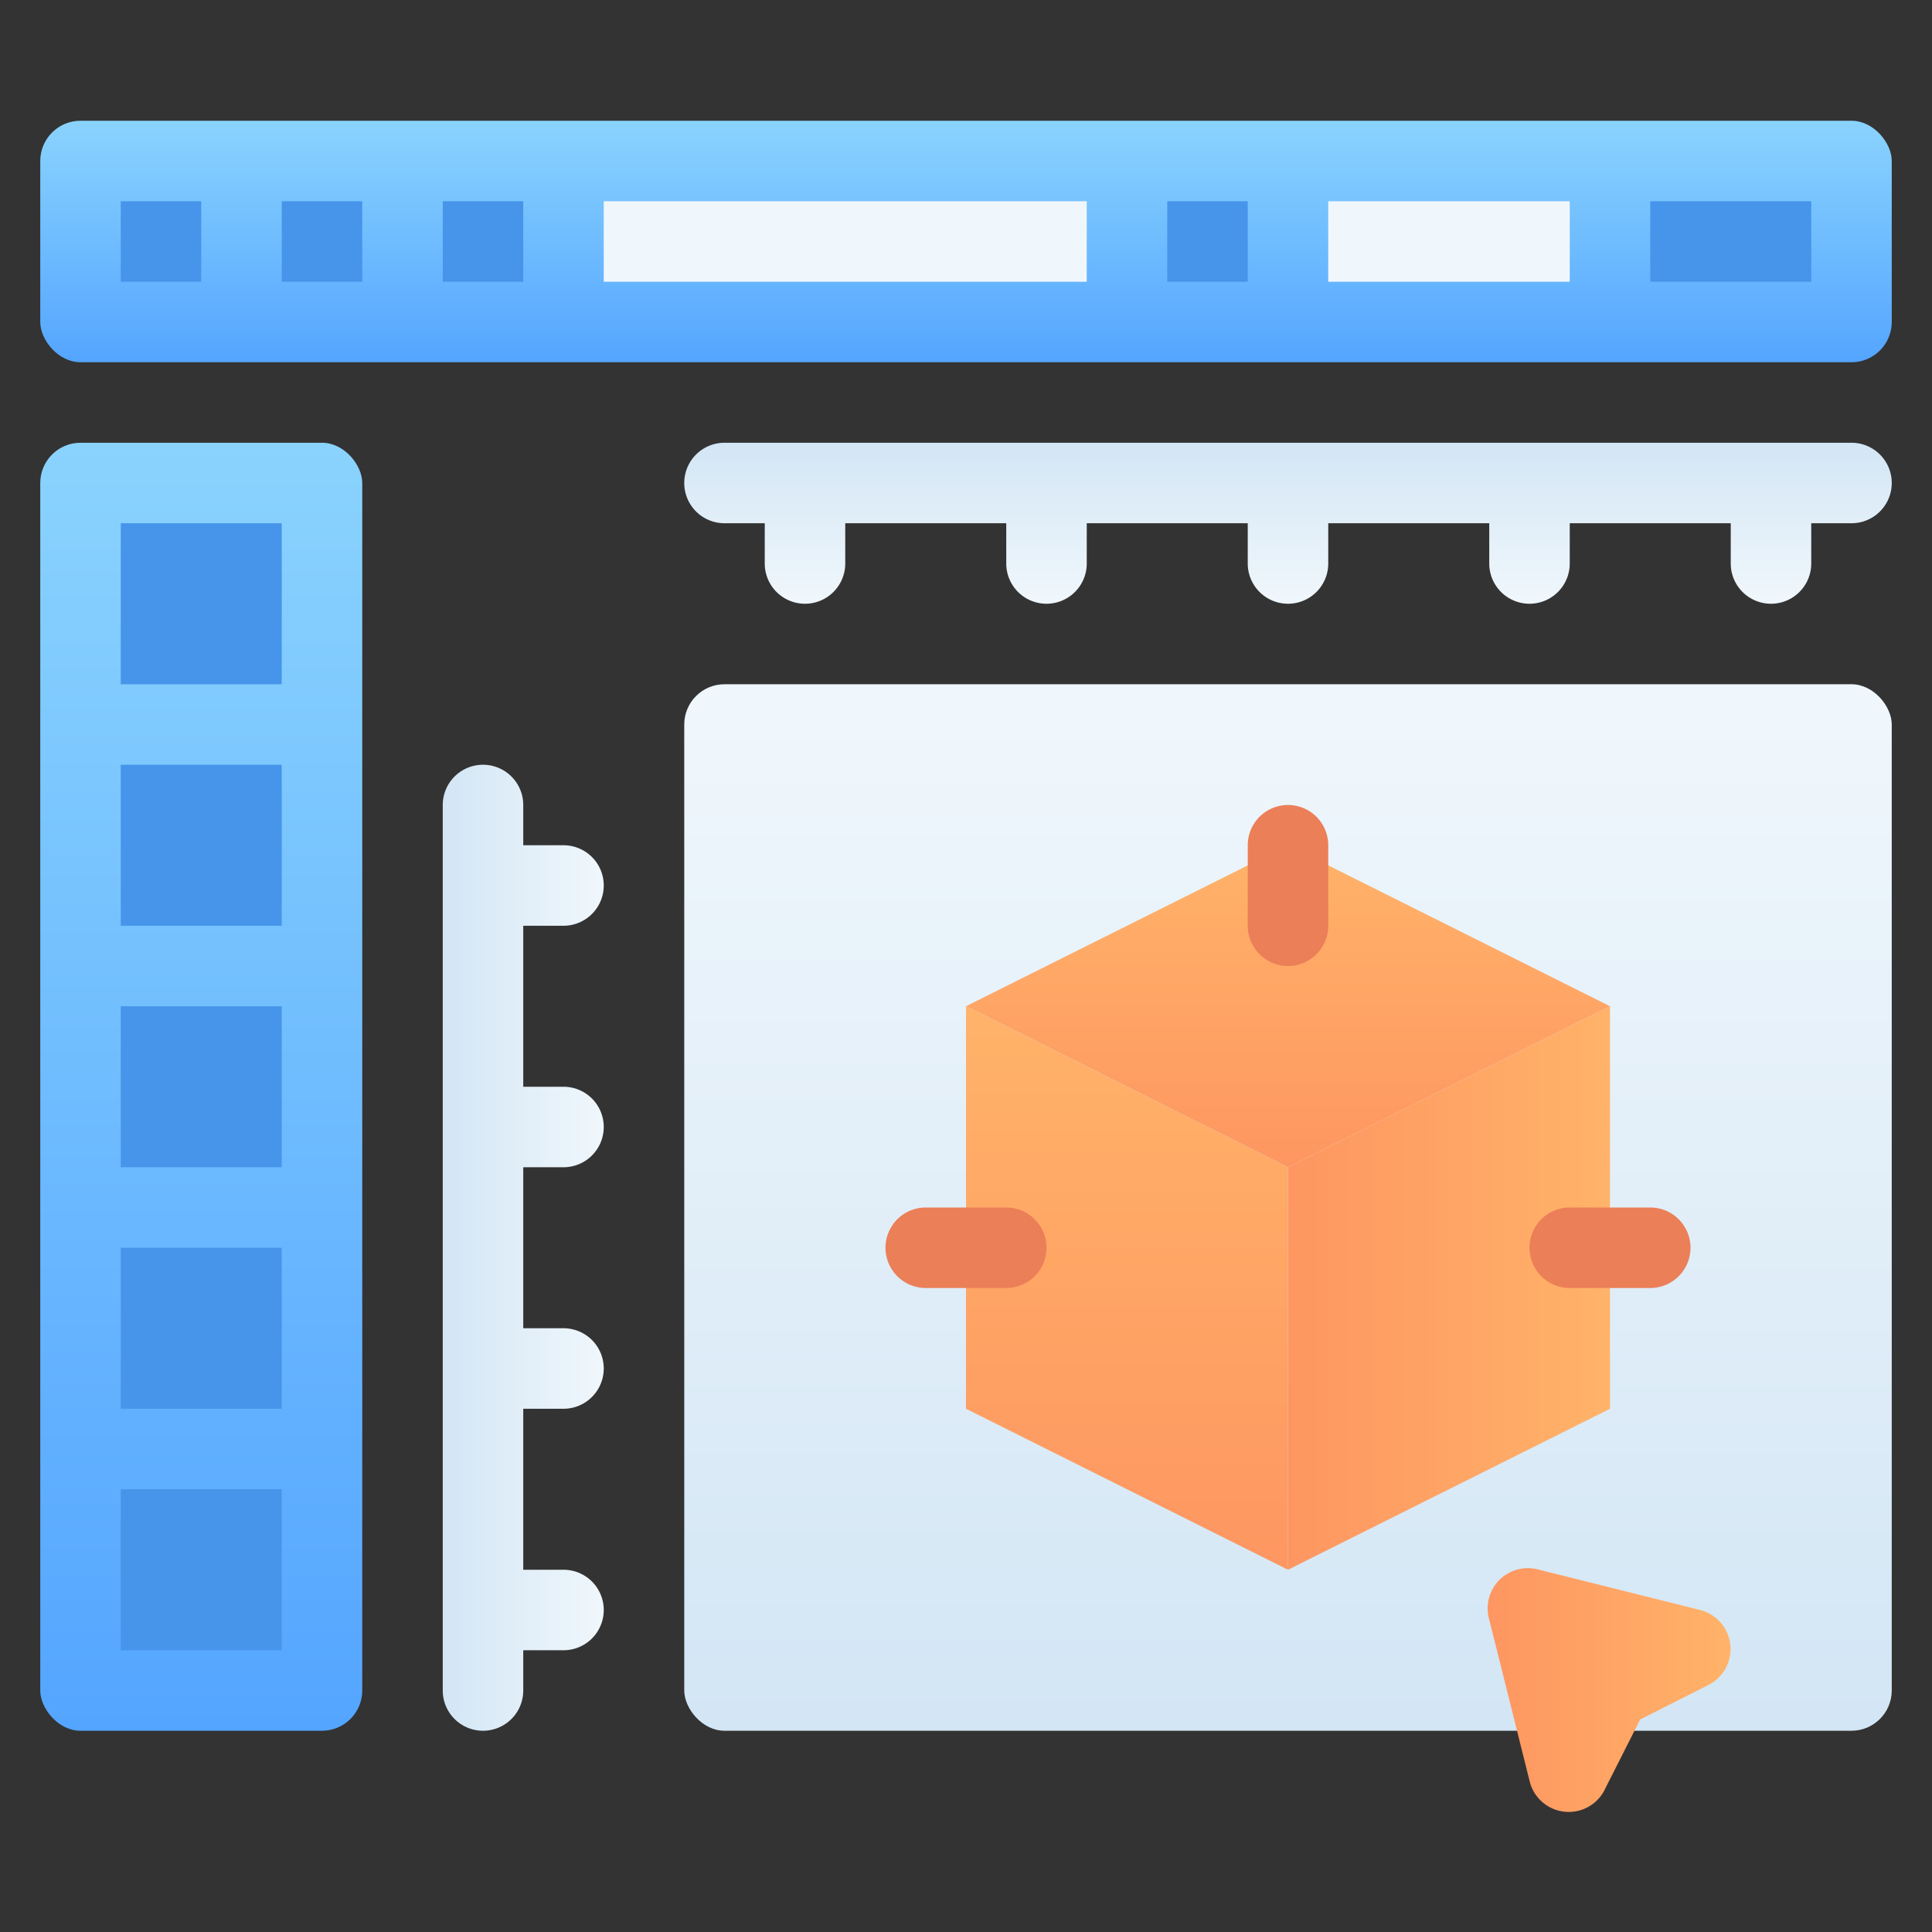 <svg xmlns="http://www.w3.org/2000/svg" xmlns:xlink="http://www.w3.org/1999/xlink" viewBox="0 0 48 48"><rect x="0" y="0" width="48" height="48" fill="#333333" stroke="none"/><defs><style>.cls-1{fill:url(#linear-gradient);}.cls-2{fill:url(#linear-gradient-2);}.cls-3{fill:url(#linear-gradient-3);}.cls-4{fill:url(#linear-gradient-4);}.cls-5{fill:url(#linear-gradient-5);}.cls-6{fill:url(#linear-gradient-6);}.cls-7{fill:#4795ea;}.cls-8{fill:#f0f7fc;}.cls-9{fill:url(#linear-gradient-7);}.cls-10{fill:url(#linear-gradient-8);}.cls-11{fill:url(#linear-gradient-9);}.cls-12{fill:#eb7f58;}</style><linearGradient id="linear-gradient" x1="5" y1="43" x2="5" y2="11" gradientUnits="userSpaceOnUse"><stop offset="0" stop-color="#54a5ff"/><stop offset="1" stop-color="#8ad3fe"/></linearGradient><linearGradient id="linear-gradient-2" x1="24" y1="9" x2="24" y2="3" xlink:href="#linear-gradient"/><linearGradient id="linear-gradient-3" x1="-207" y1="-543" x2="-207" y2="-539" gradientTransform="translate(554 -176) rotate(-90)" gradientUnits="userSpaceOnUse"><stop offset="0" stop-color="#d3e6f5"/><stop offset="1" stop-color="#f0f7fc"/></linearGradient><linearGradient id="linear-gradient-4" x1="27" y1="-26" x2="27" y2="-22" gradientTransform="translate(5 37)" xlink:href="#linear-gradient-3"/><linearGradient id="linear-gradient-5" x1="32" y1="43" x2="32" y2="17" gradientTransform="matrix(1, 0, 0, 1, 0, 0)" xlink:href="#linear-gradient-3"/><linearGradient id="linear-gradient-6" x1="37" y1="42" x2="43" y2="42" gradientUnits="userSpaceOnUse"><stop offset="0" stop-color="#fe9661"/><stop offset="1" stop-color="#ffb369"/></linearGradient><linearGradient id="linear-gradient-7" x1="32" y1="29" x2="32" y2="21" xlink:href="#linear-gradient-6"/><linearGradient id="linear-gradient-8" x1="28" y1="39" x2="28" y2="25" xlink:href="#linear-gradient-6"/><linearGradient id="linear-gradient-9" x1="32" y1="32" x2="40" y2="32" xlink:href="#linear-gradient-6"/></defs><title>3D Model</title><g id="_3D_Model" data-name="3D Model"><rect class="cls-1" x="1" y="11" width="8" height="32" rx="1"/><rect class="cls-2" x="1" y="3" width="46" height="6" rx="1"/><path class="cls-3" d="M12,43a1,1,0,0,0,1-1V41h1a1,1,0,0,0,0-2H13V35h1a1,1,0,0,0,0-2H13V29h1a1,1,0,0,0,0-2H13V23h1a1,1,0,0,0,0-2H13V20a1,1,0,0,0-2,0V42A1,1,0,0,0,12,43Z"/><path class="cls-4" d="M17,12a1,1,0,0,0,1,1h1v1a1,1,0,0,0,2,0V13h4v1a1,1,0,0,0,2,0V13h4v1a1,1,0,0,0,2,0V13h4v1a1,1,0,0,0,2,0V13h4v1a1,1,0,0,0,2,0V13h1a1,1,0,0,0,0-2H18A1,1,0,0,0,17,12Z"/><rect class="cls-5" x="17" y="17" width="30" height="26" rx="1"/><path class="cls-6" d="M38,44.24l-1-4A1,1,0,0,1,38.24,39l4,1a1,1,0,0,1,.21,1.86l-1.7.86-.86,1.7A1,1,0,0,1,38,44.24Z"/><rect class="cls-7" x="3" y="5" width="2" height="2"/><rect class="cls-7" x="3" y="13" width="4" height="4"/><rect class="cls-7" x="3" y="19" width="4" height="4"/><rect class="cls-7" x="3" y="25" width="4" height="4"/><rect class="cls-7" x="3" y="31" width="4" height="4"/><rect class="cls-7" x="3" y="37" width="4" height="4"/><rect class="cls-7" x="7" y="5" width="2" height="2"/><rect class="cls-7" x="11" y="5" width="2" height="2"/><rect class="cls-7" x="29" y="5" width="2" height="2"/><rect class="cls-7" x="41" y="5" width="4" height="2"/><rect class="cls-8" x="33" y="5" width="6" height="2"/><rect class="cls-8" x="15" y="5" width="12" height="2"/><polygon class="cls-9" points="40 25 32 29 24 25 32 21 40 25"/><polygon class="cls-10" points="24 25 24 35 32 39 32 29 24 25"/><polygon class="cls-11" points="32 29 32 39 40 35 40 25 32 29"/><path class="cls-12" d="M32,24a1,1,0,0,1-1-1V21a1,1,0,0,1,2,0v2A1,1,0,0,1,32,24Z"/><path class="cls-12" d="M26,31a1,1,0,0,1-1,1H23a1,1,0,0,1,0-2h2A1,1,0,0,1,26,31Z"/><path class="cls-12" d="M38,31a1,1,0,0,0,1,1h2a1,1,0,0,0,0-2H39A1,1,0,0,0,38,31Z"/></g></svg>